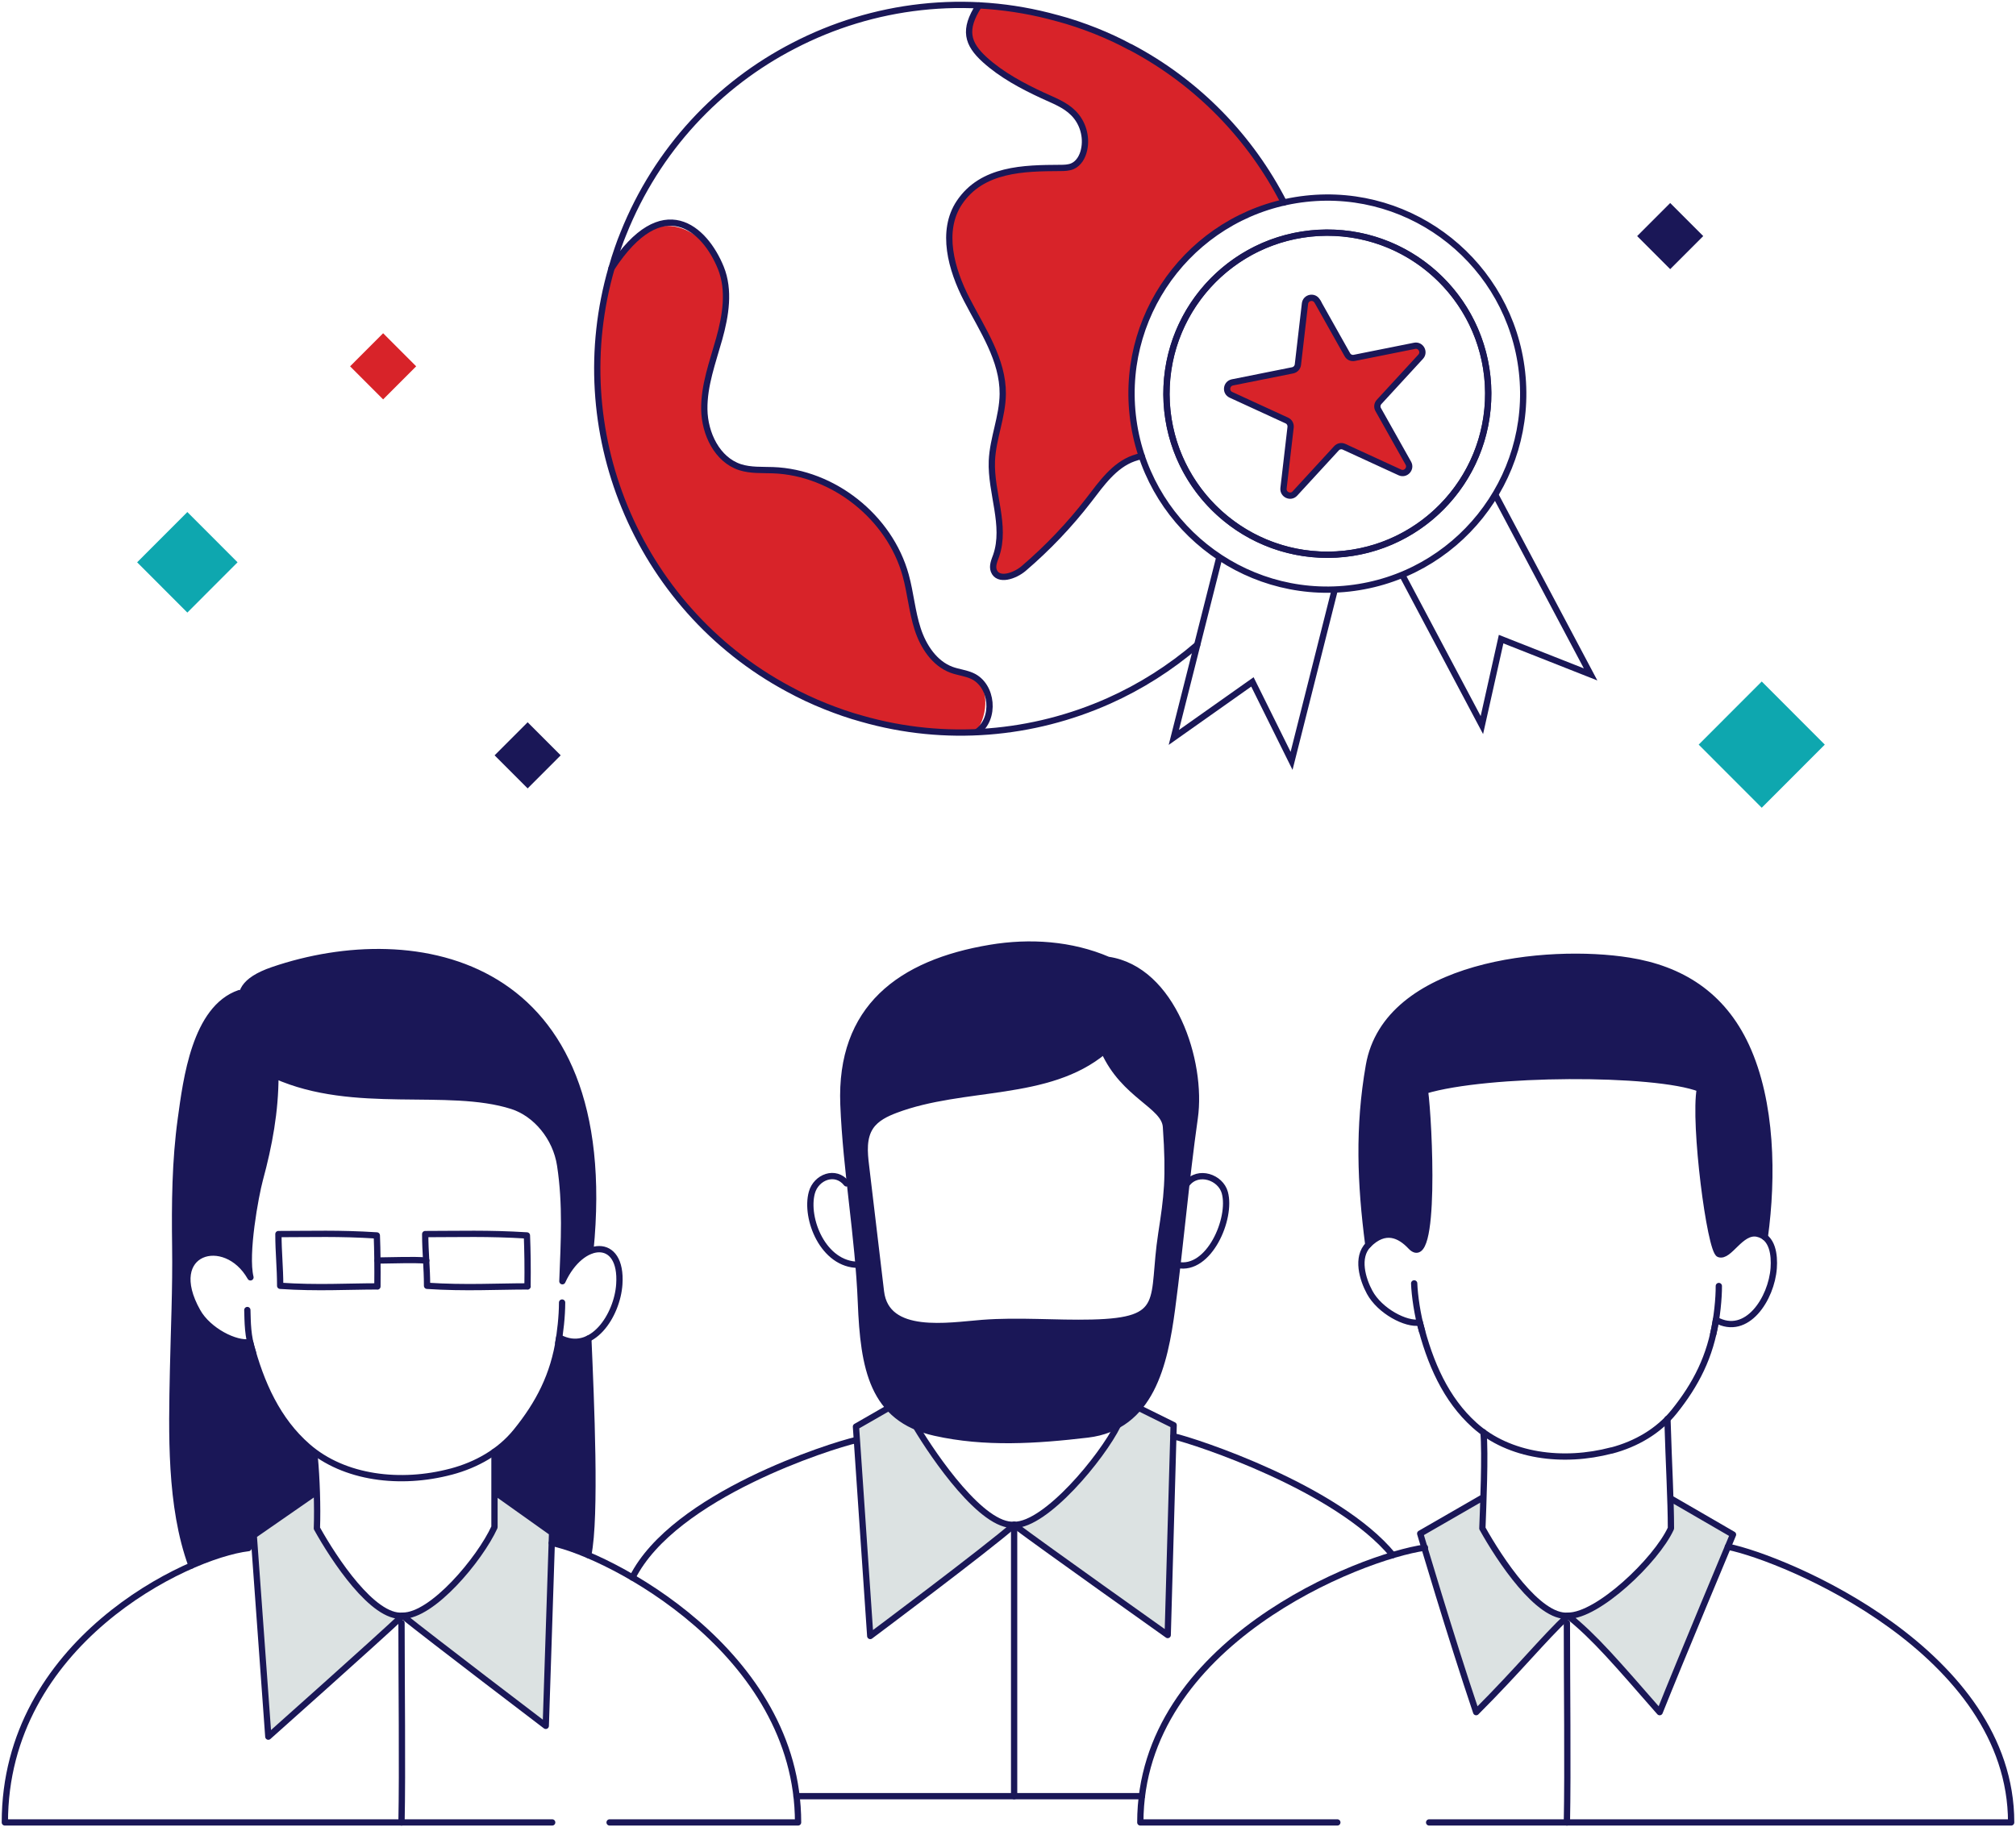 <svg xmlns="http://www.w3.org/2000/svg" width="321" height="291" viewBox="0 0 321 291" fill="none"><g clip-path="url(#clip0_33_5111)"><path d="M155.333 116.616C149.331 116.848 143.221 116.167 137.204 114.448C135.271 113.906 133.384 113.255 131.481 112.497C129.424 111.676 127.428 110.747 125.541 109.693C113.414 103.189 104.396 92.782 99.446 80.686C94.511 68.668 93.599 54.978 97.636 41.814C104.705 31.345 112.517 37.044 114.775 42.65C116.214 46.212 115.549 50.27 114.512 53.971C113.476 57.673 112.084 61.359 112.145 65.199C112.223 69.056 114.187 73.191 117.838 74.383C119.508 74.941 121.334 74.801 123.097 74.879C132.688 75.235 141.659 82.344 144.211 91.62C144.985 94.439 145.217 97.381 146.114 100.169C147.011 102.941 148.79 105.667 151.528 106.658C152.595 107.045 153.74 107.154 154.776 107.618C157.375 108.795 157.607 113.643 155.333 116.616Z" fill="#D82329"></path><path d="M180.346 66.145C180.593 68.406 181.088 70.574 181.784 72.634C181.351 72.711 180.934 72.82 180.516 72.974C177.422 74.089 175.411 76.97 173.401 79.572C170.322 83.567 166.826 87.253 162.99 90.521C161.567 91.745 158.922 92.643 158.257 90.893C157.963 90.118 158.35 89.267 158.613 88.477C160.268 83.676 157.731 78.472 157.948 73.392C158.087 69.784 159.634 66.33 159.665 62.722C159.726 57.301 156.432 52.516 153.941 47.7C151.451 42.883 149.749 36.781 152.766 32.275C156.385 26.839 163.083 26.761 168.791 26.746C169.472 26.746 170.168 26.73 170.771 26.467C171.776 26.018 172.38 24.934 172.627 23.865C173.076 21.805 172.426 19.513 170.941 18.011C169.595 16.664 167.739 15.982 166.007 15.193C162.743 13.675 159.51 11.925 156.834 9.509C154.019 6.984 153.354 4.739 155.89 0.852C160.02 1.068 164.166 1.719 168.281 2.865H168.296C170.384 3.422 172.457 4.119 174.483 4.94C176.37 5.699 178.196 6.535 179.944 7.48H179.975C190.772 13.164 199.171 21.945 204.43 32.259C189.147 35.697 178.567 50.193 180.346 66.145Z" fill="#D82329"></path><path d="M280.999 197.009C280.674 196.746 280.272 196.56 279.792 196.467C277.162 195.91 275.322 200.308 273.698 199.72C272.274 199.193 269.645 178.89 270.65 173.376C263.519 170.589 236.852 170.666 226.89 173.686C227.555 178.533 228.731 202.848 224.632 198.496C222.884 196.653 220.548 195.538 217.872 198.248C216.604 188.476 216.248 179.525 217.965 169.69C220.796 153.46 246.38 150.905 259.389 153.011C267.618 154.327 274.208 158.354 278.029 166.608C282.174 175.575 282.283 187.469 280.999 197.009Z" fill="#1A1757"></path><path d="M236.032 243.393C238.769 248.318 244.972 257.734 249.675 257.3C245.591 261.172 241.91 265.787 235.042 272.663C230.989 260.676 226.132 244.229 226.132 244.229L236.047 238.515V243.393H236.032Z" fill="#DCE2E2"></path><path d="M266.057 243.392C263.705 248.519 254.378 257.362 249.66 257.3C254.038 260.831 257.348 264.78 264.262 272.663C267.279 265.074 275.941 244.383 275.941 244.383L266.057 238.653V243.392Z" fill="#DCE2E2"></path><path d="M176.432 152.857C186.765 154.374 191.499 169.118 190.23 178.038C188.807 188.058 187.956 198.326 186.61 208.455C185.435 217.267 183.254 227.256 173.168 228.448C165.032 229.409 156.818 229.951 148.837 228.154C138.875 225.924 137.498 217.824 137.081 207.433C136.663 196.917 134.714 186.417 134.296 175.901C133.693 160.554 143.299 153.352 157.685 150.952C163.965 149.899 170.585 150.348 176.432 152.857C176.2 157.317 175.999 162.923 175.783 167.383C166.857 174.817 153.477 172.649 142.603 176.753C141.087 177.326 139.54 178.069 138.628 179.401C137.421 181.167 137.622 183.521 137.885 185.642C138.674 192.317 139.463 199.008 140.267 205.683C141.118 212.853 151.049 211.103 156.401 210.685C162.217 210.236 168.048 210.778 173.88 210.638C186.023 210.344 183.285 207.061 184.909 196.499C185.822 190.567 186.224 187.687 185.651 179.448C185.419 176.01 178.969 174.492 175.783 167.383" fill="#1A1757"></path><path d="M145.851 227.194C148.79 232.119 156.447 243.254 161.49 242.82C157.097 246.692 138.566 260.537 138.566 260.537L136.292 227.194L141.551 224.174" fill="#DCE2E2"></path><path d="M177.995 226.946C175.474 232.072 166.533 242.898 161.475 242.836C166.177 246.367 185.93 260.383 185.93 260.383L186.874 226.962L181.305 224.205" fill="#DCE2E2"></path><path d="M93.676 213.194C94.094 222.889 94.449 237.911 93.66 247.652C90.458 246.166 87.86 245.716 87.86 245.716L87.922 244.09L78.842 237.617L78.733 231.19C84.859 227.055 88.138 219.001 89.035 213.023C90.737 213.937 92.299 213.86 93.676 213.194Z" fill="#1A1757"></path><path d="M49.993 231.19C49.993 231.19 50.782 234.287 50.179 237.725C46.312 240.42 40.403 244.509 40.403 244.509V246.537C40.403 246.537 35.871 246.599 30.472 249.325C27.425 241.163 27.332 228.201 27.533 218.274C27.672 211.63 27.982 205.141 27.905 198.481C27.812 191.698 27.874 184.899 28.802 178.178C29.652 171.999 31.029 160.6 38.129 158.169C39.676 156.264 41.145 155.288 43.466 154.498C66.235 146.708 98.626 152.702 94.016 199.194V199.225C92.408 199.829 90.706 201.486 89.531 204.057C89.778 197.676 90.134 191.868 89.175 185.581C88.494 181.136 85.308 177.357 81.534 176.149C71.231 172.866 56.428 176.908 43.837 171.302C43.837 177.001 42.832 182.421 41.362 187.842C40.666 190.413 38.965 199.72 39.862 203.437C35.855 196.375 25.956 199.163 31.431 208.889C33.148 211.924 37.51 214.154 39.815 213.752C41.532 220.38 45.229 227.039 49.993 231.19Z" fill="#1A1757"></path><path d="M50.102 231.964C50.427 235.386 50.581 239.955 50.458 243.393C53.196 248.318 59.398 257.734 64.101 257.301C60.017 261.172 42.724 276.566 42.724 276.566L40.403 244.508L50.179 237.725" fill="#DCE2E2"></path><path d="M78.734 231.189V243.207C76.382 248.334 68.818 257.362 64.101 257.3C68.478 260.831 86.901 274.847 86.901 274.847L87.906 244.09L78.826 237.632" fill="#DCE2E2"></path><path d="M71.805 234.365C63.807 236.486 54.805 235.449 48.989 230.369C44.224 226.218 41.533 220.364 39.816 213.736C37.527 214.139 33.149 211.908 31.448 208.873C25.972 199.147 35.872 196.36 39.878 203.422C38.965 199.705 40.682 190.397 41.378 187.826C42.848 182.406 43.853 176.985 43.853 171.286C56.445 176.892 71.248 172.85 81.55 176.134C85.324 177.342 88.51 181.12 89.191 185.565C90.15 191.853 89.794 197.66 89.547 204.041C92.594 197.382 99.122 196.917 98.611 204.521C98.287 209.461 94.234 215.78 89.052 213.008C88.17 219.001 85.773 223.555 82.184 227.984C79.585 231.19 75.904 233.28 71.82 234.365H71.805Z" stroke="#1A1757" stroke-linecap="round" stroke-linejoin="round"></path><path d="M43.837 171.302C41.362 168.111 39.892 164.441 38.655 160.275C38.052 158.246 38.578 156.155 43.45 154.483C66.22 146.693 98.611 152.686 94.001 199.178" stroke="#1A1757" stroke-linecap="round" stroke-linejoin="round"></path><path d="M38.13 158.153C31.046 160.585 29.653 171.983 28.803 178.162C27.875 184.884 27.813 191.683 27.905 198.466C27.998 205.249 27.689 211.614 27.55 218.258C27.349 228.185 27.024 239.816 30.489 249.31" stroke="#1A1757" stroke-linecap="round" stroke-linejoin="round"></path><path d="M60.094 204.861C55.423 204.861 50.504 205.171 44.611 204.769C44.611 201.811 44.332 199.488 44.332 196.53C49.607 196.53 53.953 196.359 60.002 196.746C60.094 199.116 60.125 201.811 60.094 204.877V204.861Z" stroke="#1A1757" stroke-linecap="round" stroke-linejoin="round"></path><path d="M84.009 204.861C79.183 204.861 74.094 205.171 67.999 204.769C67.999 201.811 67.705 199.488 67.705 196.53C73.15 196.53 77.667 196.359 83.9 196.746C83.993 199.116 84.04 201.811 83.993 204.877L84.009 204.861Z" stroke="#1A1757" stroke-linecap="round" stroke-linejoin="round"></path><path d="M60.11 200.742C62.895 200.711 65.803 200.587 67.876 200.742" stroke="#1A1757" stroke-linecap="round" stroke-linejoin="round"></path><path d="M50.102 231.964C50.427 235.387 50.581 239.955 50.458 243.393C53.196 248.318 59.398 257.734 64.101 257.301C60.017 261.172 42.724 276.566 42.724 276.566L40.403 244.508L50.179 237.725" stroke="#1A1757" stroke-linecap="round" stroke-linejoin="round"></path><path d="M78.734 231.189V243.207C76.382 248.334 68.818 257.362 64.101 257.3C68.478 260.831 86.901 274.847 86.901 274.847L87.906 244.09L78.826 237.632" stroke="#1A1757" stroke-linecap="round" stroke-linejoin="round"></path><path d="M87.922 290.226H0.773C0.773 261.606 29.684 247.714 39.568 246.537" stroke="#1A1757" stroke-linecap="round" stroke-linejoin="round"></path><path d="M87.86 245.717C97.002 247.575 127.073 263.093 127.073 290.226H97.064" stroke="#1A1757" stroke-linecap="round" stroke-linejoin="round"></path><path d="M63.931 258.462C63.931 267.971 64.101 281.863 63.931 290.226" stroke="#1A1757" stroke-linecap="round" stroke-linejoin="round"></path><path d="M93.677 213.179C94.094 222.874 94.93 241.597 93.661 247.653" stroke="#1A1757" stroke-linecap="round" stroke-linejoin="round"></path><path d="M39.383 208.625C39.445 210.483 39.383 212.729 40.295 215.47" stroke="#1A1757" stroke-linecap="round" stroke-linejoin="round"></path><path d="M89.501 207.433C89.501 209.632 89.191 212.311 88.882 213.906" stroke="#1A1757" stroke-linecap="round" stroke-linejoin="round"></path><path d="M256.59 230.988C248.917 233.017 240.301 231.949 234.764 226.946C230.231 222.858 227.679 217.112 226.07 210.608C223.874 210.995 219.698 208.78 218.089 205.807C216.96 203.731 215.908 200.231 217.872 198.234C220.548 195.539 222.884 196.638 224.632 198.497C228.747 202.849 227.555 178.534 226.89 173.687C236.852 170.667 263.519 170.589 270.666 173.377C269.66 178.89 272.29 199.194 273.713 199.72C275.337 200.309 277.163 195.91 279.808 196.468C282.298 196.995 282.561 199.937 282.422 201.935C282.082 206.767 278.168 212.931 273.218 210.189C272.336 216.044 270.016 220.504 266.567 224.809C264.061 227.922 260.519 229.966 256.605 231.004L256.59 230.988Z" stroke="#1A1757" stroke-linecap="round" stroke-linejoin="round"></path><path d="M236.203 228.093C236.528 231.515 236.156 239.956 236.033 243.394C238.77 248.319 244.973 257.735 249.676 257.301C245.592 261.173 241.911 265.788 235.043 272.664C230.99 260.677 226.133 244.23 226.133 244.23L236.048 238.515" stroke="#1A1757" stroke-linecap="round" stroke-linejoin="round"></path><path d="M265.5 225.971C265.716 233.312 266.057 238.933 266.057 243.394C263.705 248.52 254.378 257.363 249.66 257.301C254.038 260.832 257.348 264.781 264.262 272.664C267.279 265.075 275.941 244.385 275.941 244.385L266.057 238.655" stroke="#1A1757" stroke-linecap="round" stroke-linejoin="round"></path><path d="M212.938 290.226H181.568C181.568 261.606 216.666 247.9 226.891 246.46" stroke="#1A1757" stroke-linecap="round" stroke-linejoin="round"></path><path d="M275.121 246.32C284.263 248.179 320.227 263.093 320.227 290.226H227.556" stroke="#1A1757" stroke-linecap="round" stroke-linejoin="round"></path><path d="M249.49 258.462C249.49 267.971 249.66 281.863 249.49 290.226" stroke="#1A1757" stroke-linecap="round" stroke-linejoin="round"></path><path d="M217.873 198.234C216.605 188.477 216.249 179.51 217.966 169.691C220.797 153.445 246.381 150.905 259.39 152.996C267.619 154.313 274.209 158.355 278.03 166.594C282.175 175.561 282.299 187.47 281 196.995" stroke="#1A1757" stroke-linecap="round" stroke-linejoin="round"></path><path d="M225.174 204.382C225.236 206.24 225.684 209.462 226.427 211.986" stroke="#1A1757" stroke-linecap="round" stroke-linejoin="round"></path><path d="M273.682 204.8C273.698 206.658 273.404 209.895 272.785 212.45" stroke="#1A1757" stroke-linecap="round" stroke-linejoin="round"></path><path d="M145.851 227.194C148.79 232.119 156.447 243.254 161.49 242.82C157.097 246.692 138.566 260.537 138.566 260.537L136.292 227.194L141.551 224.174" stroke="#1A1757" stroke-linecap="round" stroke-linejoin="round"></path><path d="M177.995 226.946C175.474 232.072 166.533 242.898 161.475 242.836C166.177 246.367 185.93 260.383 185.93 260.383L186.874 226.962L181.305 224.205" stroke="#1A1757" stroke-linecap="round" stroke-linejoin="round"></path><path d="M176.432 152.857C186.765 154.374 191.499 169.118 190.23 178.038C188.807 188.058 187.956 198.326 186.61 208.455C185.435 217.267 183.254 227.256 173.168 228.448C165.032 229.409 156.818 229.951 148.837 228.154C138.875 225.924 137.498 217.824 137.081 207.433C136.663 196.917 134.714 186.417 134.296 175.901C133.693 160.554 143.299 153.352 157.685 150.952C163.965 149.899 170.585 150.348 176.432 152.857ZM176.432 152.857C176.2 157.317 175.999 162.923 175.783 167.383M175.783 167.383C166.857 174.817 153.477 172.649 142.603 176.753C141.087 177.326 139.54 178.069 138.628 179.401C137.421 181.167 137.622 183.521 137.885 185.642C138.674 192.317 139.463 199.008 140.267 205.683C141.118 212.853 151.049 211.103 156.401 210.685C162.217 210.236 168.048 210.778 173.88 210.638C186.023 210.344 183.285 207.061 184.909 196.499C185.822 190.567 186.224 187.687 185.651 179.448C185.419 176.01 178.969 174.492 175.783 167.383Z" stroke="#1A1757" stroke-linecap="round" stroke-linejoin="round"></path><path d="M134.791 188.461C133.028 186.231 129.95 187.455 129.269 189.917C128.14 194.021 131.063 201.424 136.694 201.424" stroke="#1A1757" stroke-linecap="round" stroke-linejoin="round"></path><path d="M189.023 188.477C190.787 186.247 194.36 187.47 195.025 189.933C196.154 194.037 192.504 202.508 187.477 201.44" stroke="#1A1757" stroke-linecap="round" stroke-linejoin="round"></path><path d="M161.475 242.836V286.044" stroke="#1A1757" stroke-linecap="round" stroke-linejoin="round"></path><path d="M126.825 286.045H161.474H181.831" stroke="#1A1757" stroke-linecap="round" stroke-linejoin="round"></path><path d="M186.843 228.728C190.339 229.517 212.938 236.936 221.77 247.653" stroke="#1A1757" stroke-linecap="round" stroke-linejoin="round"></path><path d="M100.699 251.23C107.32 238.081 132.44 230.214 136.246 229.347" stroke="#1A1757" stroke-linecap="round" stroke-linejoin="round"></path><path d="M190.617 102.694C186.363 106.349 181.614 109.354 176.556 111.615C164.475 117.004 150.584 118.29 137.204 114.449C135.271 113.922 133.368 113.256 131.465 112.498C129.408 111.677 127.428 110.748 125.526 109.71C113.398 103.205 104.396 92.783 99.446 80.703C94.62 68.948 93.645 55.599 97.373 42.698C97.373 42.682 97.389 42.682 97.389 42.667C97.683 41.598 98.023 40.545 98.394 39.477C98.657 38.718 98.951 37.928 99.26 37.184C104.628 23.757 114.45 13.428 126.376 7.279C138.952 0.744 153.879 -1.13 168.28 2.881H168.296C170.368 3.423 172.441 4.135 174.483 4.941C176.37 5.7 178.195 6.536 179.928 7.481H179.974C190.787 13.18 199.155 21.961 204.43 32.26" stroke="#1A1757" stroke-linecap="round" stroke-linejoin="round"></path><path d="M209.875 48.226V48.211" stroke="#1A1757" stroke-linecap="round" stroke-linejoin="round"></path><path d="M97.373 42.698C105.54 30.2 112.223 36.379 114.775 42.651C116.214 46.213 115.548 50.271 114.512 53.972C113.476 57.674 112.083 61.375 112.145 65.216C112.207 69.057 114.187 73.207 117.838 74.4C119.524 74.942 121.334 74.818 123.097 74.88C132.687 75.236 141.659 82.36 144.211 91.621C144.985 94.44 145.217 97.398 146.114 100.17C147.011 102.942 148.79 105.668 151.528 106.675C152.595 107.062 153.74 107.17 154.776 107.635C158.086 109.121 158.566 114.495 155.581 116.555" stroke="#1A1757" stroke-linecap="round" stroke-linejoin="round"></path><path d="M155.875 0.867C153.353 4.739 154.018 6.985 156.818 9.524C159.494 11.94 162.743 13.675 166.006 15.193C167.739 15.998 169.595 16.664 170.925 18.027C172.426 19.529 173.075 21.806 172.611 23.865C172.379 24.949 171.776 26.018 170.771 26.467C170.152 26.73 169.456 26.746 168.791 26.746C163.067 26.777 156.37 26.854 152.75 32.275C149.749 36.782 151.451 42.899 153.941 47.715C156.432 52.532 159.711 57.317 159.664 62.738C159.633 66.346 158.087 69.8 157.932 73.393C157.731 78.472 160.268 83.692 158.613 88.492C158.334 89.267 157.947 90.118 158.241 90.893C158.906 92.643 161.567 91.745 162.99 90.537C166.826 87.254 170.322 83.583 173.4 79.587C175.396 76.986 177.422 74.09 180.5 72.99C180.918 72.835 181.351 72.727 181.784 72.634" stroke="#1A1757" stroke-linecap="round" stroke-linejoin="round"></path><path d="M29.831 81.544L21.835 89.549L29.831 97.554L37.826 89.549L29.831 81.544Z" fill="#0EA7AF"></path><path d="M280.515 108.53L270.474 118.583L280.515 128.636L290.555 118.583L280.515 108.53Z" fill="#0EA7AF"></path><path d="M194.159 88.725L186.904 117.437L199.418 108.594L205.652 121.17L212.535 93.882" stroke="#1A1757" stroke-miterlimit="10"></path><path d="M238.074 78.752V78.767L253.264 107.403L239.017 101.781L235.954 115.472L223.255 91.529" stroke="#1A1757" stroke-miterlimit="10"></path><path d="M207.911 31.656C190.803 33.56 178.459 49.001 180.361 66.13C182.264 83.258 197.686 95.617 214.794 93.712C231.902 91.807 244.246 76.367 242.343 59.238C240.441 42.109 225.019 29.751 207.911 31.656ZM214.175 88.183C200.115 89.747 187.446 79.603 185.884 65.526C184.321 51.448 194.453 38.764 208.514 37.2C222.575 35.636 235.243 45.78 236.806 59.857C238.368 73.935 228.236 86.619 214.175 88.183Z" stroke="#1A1757" stroke-linecap="round" stroke-linejoin="round"></path><path d="M236.934 63.99C237.645 49.844 226.767 37.8 212.638 37.088C198.509 36.376 186.478 47.267 185.768 61.413C185.057 75.56 195.934 87.604 210.064 88.316C224.193 89.028 236.223 78.137 236.934 63.99Z" stroke="#1A1757" stroke-linecap="round" stroke-linejoin="round"></path><path d="M209.736 47.948L214.531 56.481C214.747 56.884 215.212 57.085 215.645 56.992L225.235 55.072C226.225 54.871 226.89 56.063 226.21 56.806L219.589 64.008C219.28 64.349 219.218 64.829 219.45 65.231L224.245 73.765C224.74 74.647 223.812 75.654 222.899 75.236L214.005 71.147C213.587 70.962 213.108 71.055 212.798 71.395L206.178 78.597C205.497 79.34 204.26 78.767 204.368 77.76L205.497 68.034C205.544 67.585 205.312 67.152 204.894 66.966L196 62.877C195.072 62.459 195.242 61.096 196.232 60.895L205.822 58.975C206.271 58.882 206.596 58.526 206.658 58.076L207.787 48.351C207.91 47.344 209.241 47.081 209.736 47.963V47.948Z" fill="#D82329" stroke="#1A1757" stroke-linecap="round" stroke-linejoin="round"></path><path d="M84.015 115.022L78.754 120.289L84.015 125.556L89.276 120.289L84.015 115.022Z" fill="#1A1757"></path><path d="M265.939 32.328L260.678 37.596L265.939 42.863L271.2 37.596L265.939 32.328Z" fill="#1A1757"></path><path d="M61.004 53.069L55.743 58.337L61.004 63.604L66.265 58.337L61.004 53.069Z" fill="#D82329"></path></g><defs><clipPath id="clip0_33_5111"><rect width="321" height="291" fill="white"></rect></clipPath></defs></svg>